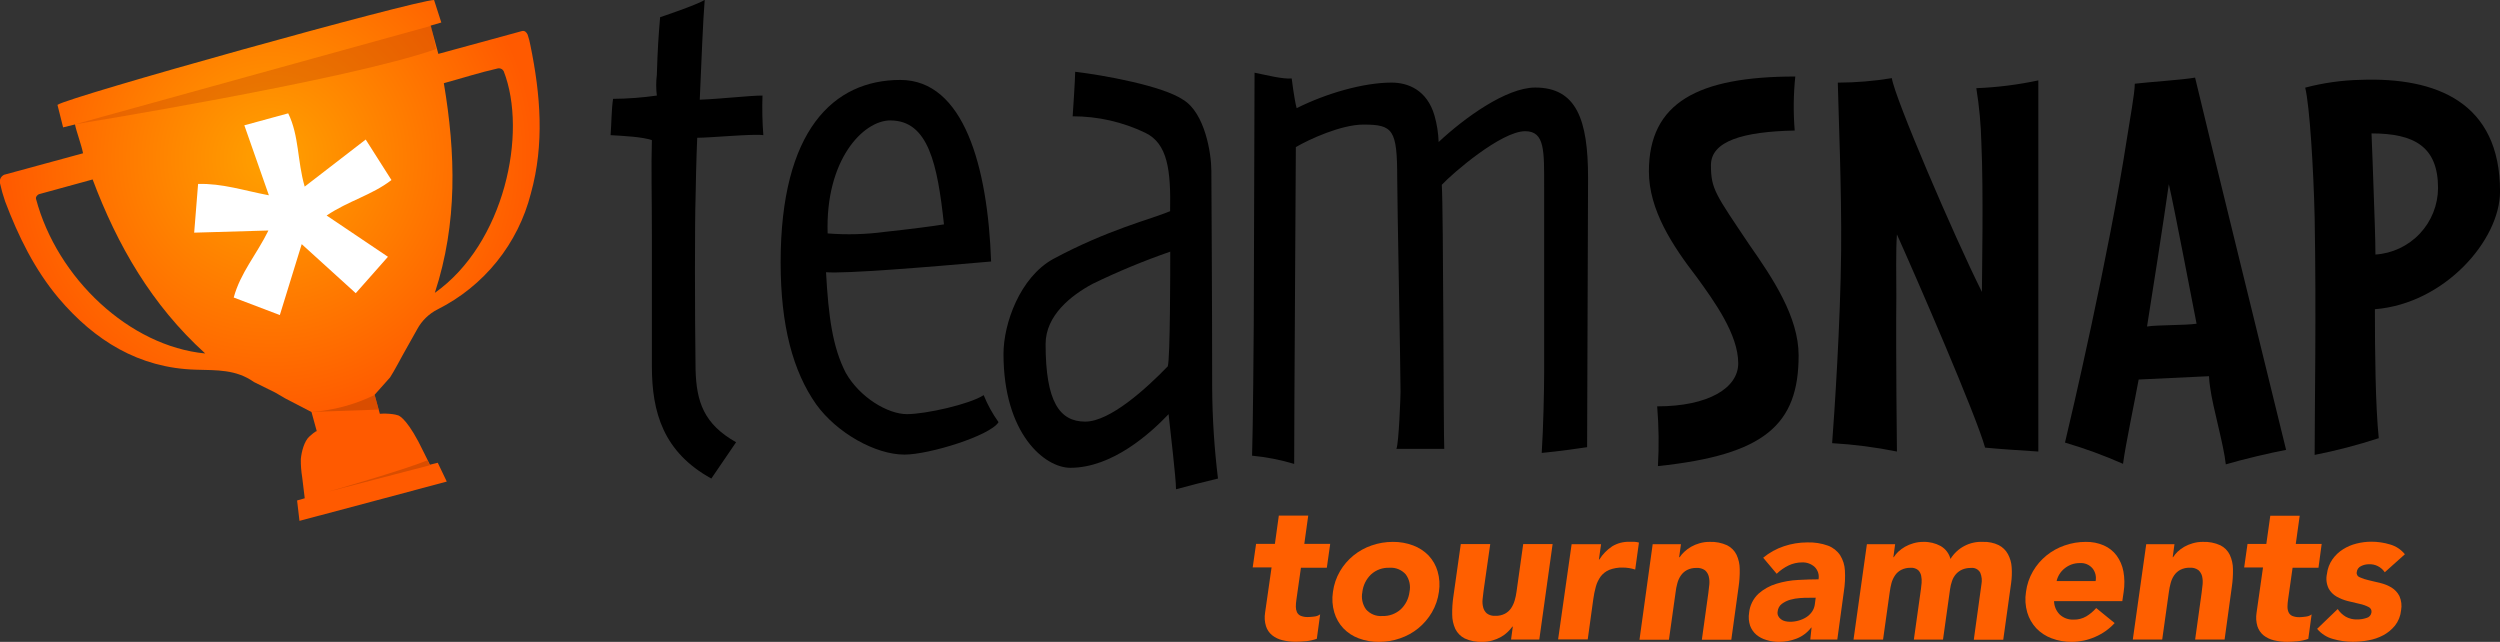 <svg width="296" height="76" viewBox="0 0 296 76" fill="none" xmlns="http://www.w3.org/2000/svg">
<rect x="0" y="0" width="296" height="76" fill="#333333" stroke="none"/>
<g clip-path="url(#clip0)">
<path d="M82.552 16.313C82.456 18.269 82.355 22.857 82.355 23.443C82.259 26.081 82.259 36.926 82.355 43.764C82.456 47.574 83.336 50.212 87.153 52.36C87.153 52.36 85.021 55.488 84.221 56.66C78.548 53.532 77.183 48.842 77.183 43.374V27.92C77.183 23.331 77.087 19.617 77.183 16.59C76.01 16.201 73.957 16.1 72.294 16.004C72.395 14.735 72.395 12.977 72.587 11.703C74.321 11.69 76.053 11.56 77.77 11.314C77.669 10.504 77.669 9.684 77.77 8.873C77.865 5.745 77.967 4.279 78.159 2.036C78.159 2.036 82.558 0.57 83.437 -0.016C83.24 2.329 83.048 7.306 82.851 11.804C85.517 11.703 88.716 11.314 90.278 11.314C90.226 12.878 90.26 14.443 90.379 16.004C89.201 15.822 84.12 16.313 82.552 16.313Z" fill="black"/>
<path d="M107.084 53.825C103.666 53.825 99.086 51.278 96.628 47.862C93.888 43.955 92.427 38.578 92.427 31.059C92.427 15.428 98.681 9.465 106.599 9.465C114.122 9.465 116.953 19.729 117.347 30.963C109.627 31.645 100.046 32.423 97.801 32.231C98.094 37.507 98.58 41.12 100.142 44.147C101.805 47.078 105.132 49.034 107.377 49.034C109.622 49.034 114.804 47.862 116.468 46.785C116.924 47.918 117.515 48.991 118.227 49.983C117.252 51.582 110.016 53.825 107.084 53.825ZM105.426 14.256C102.195 14.256 97.705 18.94 97.993 27.637C100.274 27.817 102.567 27.753 104.834 27.445C107.574 27.152 110.603 26.763 111.765 26.566C110.997 19.441 109.92 14.261 105.426 14.261V14.256Z" fill="black"/>
<path d="M139.24 57.929C139.24 56.564 138.557 51.001 138.36 49.039C136.227 51.283 131.711 55.387 126.731 55.387C123.703 55.387 118.814 51.384 118.814 41.909C118.814 38.296 120.765 32.849 124.679 30.675C131.226 27.158 136.211 25.985 138.541 25.005C138.637 20.123 138.248 17.011 135.609 15.726C132.924 14.436 129.983 13.767 127.003 13.771C127.003 13.771 127.302 9.374 127.302 8.5C130.624 8.889 137.662 10.158 140.098 11.82C142.663 13.382 143.425 18.173 143.425 20.219C143.425 20.907 143.521 35.85 143.521 45.917C143.543 49.508 143.773 53.095 144.209 56.66C142.562 57.049 140.605 57.556 139.24 57.929ZM129.365 33.606C126.827 34.97 123.799 37.337 123.799 40.737C123.799 47.574 125.457 49.919 128.491 49.919C131.418 49.919 135.721 46.007 138.264 43.374C138.557 42.495 138.557 31.746 138.557 29.796C135.421 30.884 132.351 32.156 129.365 33.606Z" fill="black"/>
<path d="M187.914 52.946C187.327 53.042 184.587 53.436 182.539 53.628C182.731 50.697 182.827 46.108 182.827 44.153V22.175C182.827 17.874 182.929 15.535 180.583 15.535C177.746 15.535 171.982 20.512 170.708 21.882C170.905 24.813 170.905 51.773 171.001 53.143H165.334C165.627 52.461 165.824 46.892 165.824 46.401C165.824 43.764 165.43 23.64 165.43 21.098C165.43 15.332 164.944 14.751 161.425 14.751C158.786 14.751 154.974 16.51 153.428 17.416C153.428 19.66 153.231 48.672 153.231 54.928C151.605 54.439 149.935 54.112 148.245 53.953C148.347 51.288 148.443 39.394 148.443 38.498L148.539 8.607C150.005 8.9 151.86 9.385 152.937 9.289C152.937 9.289 153.231 11.73 153.524 12.806C157.043 11.047 161.441 9.779 164.763 9.779C166.72 9.779 168.965 10.658 169.844 13.685C170.135 14.704 170.299 15.755 170.335 16.814C173.363 13.979 178.333 10.365 181.772 10.365C186.656 10.365 188.026 14.176 188.026 21.024L187.914 52.946Z" fill="black"/>
<path d="M196.301 55.184C196.434 52.828 196.404 50.465 196.21 48.112C202.288 48.112 205.807 45.927 205.807 43.023C205.807 39.585 202.971 35.684 200.918 32.844C198.012 29.081 195.229 24.85 195.229 20.288C195.235 12.161 201.009 9.06 212.563 9.06C212.342 11.185 212.319 13.325 212.494 15.455C206.346 15.583 202.576 16.712 202.576 19.553C202.576 22.393 203.11 22.99 207.14 29.002C209.913 32.967 212.957 37.528 212.957 42.09C212.957 50.292 208.921 53.862 196.301 55.184Z" fill="black"/>
<path d="M235.036 52.999C233.97 49.167 226.975 33.041 224.597 27.755C224.458 29.609 224.527 32.844 224.527 35.093C224.458 41.834 224.597 53.463 224.597 53.463C222.066 52.951 219.502 52.62 216.924 52.471C217.185 49.103 217.91 38.264 217.99 29.737C218.06 22.34 217.665 13.152 217.596 9.784C219.739 9.778 221.879 9.6 223.994 9.252C224.325 11.564 231.331 27.904 234.658 34.565C234.658 32.78 234.86 22.671 234.594 16.92C234.543 14.749 234.343 12.584 233.996 10.44C236.466 10.344 238.922 10.035 241.338 9.518V53.463C238.811 53.292 237.089 53.196 235.036 52.999Z" fill="black"/>
<path d="M263.535 54.981C263.273 52.535 262.015 48.373 261.679 45.863C261.607 45.426 261.562 44.985 261.546 44.542L253.218 44.936C252.892 46.791 251.618 52.871 251.368 54.918C249.134 53.931 246.838 53.091 244.495 52.402C245.151 49.695 249.715 30.137 251.831 16.387C252.162 14.208 252.759 11.058 252.759 9.912C254.359 9.715 258.443 9.454 259.898 9.188C260.432 11.564 269.949 50.292 270.674 53.266C268.888 53.596 265.523 54.39 263.535 54.981ZM256.79 21.807C256.326 25.18 254.54 36.676 254.209 38.658C255.404 38.461 258.709 38.53 260.074 38.328C259.568 35.818 257.526 24.983 256.79 21.807Z" fill="black"/>
<path d="M281.188 36.612C281.188 41.573 281.252 48.112 281.647 51.88C279.158 52.692 276.623 53.354 274.054 53.862C274.054 48.533 274.257 37.006 274.054 25.708C273.921 20.022 273.463 12.492 272.935 10.376C275.072 9.812 277.267 9.503 279.477 9.454C288.472 9.118 296.005 12.119 296.005 22.671C296 28.421 289.453 35.951 281.188 36.612ZM280.788 15.796C280.852 17.645 280.986 20.592 281.055 23.065C281.119 24.983 281.252 28.288 281.252 30.137C283.254 30.005 285.131 29.12 286.506 27.661C287.881 26.201 288.652 24.275 288.664 22.271C288.664 17.379 285.88 15.796 280.788 15.796Z" fill="black"/>
<path d="M157.096 67.223H154.03L153.497 70.985C153.452 71.265 153.429 71.549 153.428 71.832C153.425 72.054 153.469 72.274 153.556 72.477C153.646 72.67 153.803 72.824 153.998 72.909C154.274 73.019 154.571 73.07 154.867 73.058C155.112 73.053 155.356 73.033 155.598 73C155.855 72.98 156.101 72.887 156.307 72.733L155.912 75.632C155.511 75.774 155.094 75.869 154.67 75.915C154.244 75.957 153.828 75.984 153.428 75.984C152.889 75.989 152.352 75.926 151.828 75.797C151.384 75.692 150.969 75.49 150.613 75.206C150.273 74.929 150.023 74.558 149.893 74.14C149.734 73.623 149.698 73.075 149.786 72.541L150.554 67.18H148.32L148.72 64.393H150.949L151.412 61.051H154.894L154.43 64.393H157.496L157.096 67.223Z" fill="#FF5F00"/>
<path d="M157.821 70.079C157.932 69.221 158.213 68.392 158.648 67.644C159.063 66.929 159.605 66.295 160.247 65.773C160.89 65.251 161.622 64.846 162.407 64.579C163.214 64.298 164.063 64.155 164.918 64.159C165.735 64.149 166.547 64.291 167.312 64.579C168.005 64.836 168.631 65.244 169.146 65.773C169.644 66.304 170.01 66.945 170.212 67.644C170.442 68.434 170.494 69.266 170.367 70.079C170.253 70.939 169.968 71.767 169.53 72.515C169.11 73.227 168.569 73.86 167.93 74.385C167.287 74.908 166.556 75.312 165.771 75.579C164.966 75.861 164.118 76.003 163.265 76C162.448 76.01 161.636 75.868 160.871 75.579C160.18 75.326 159.556 74.918 159.048 74.385C158.55 73.854 158.185 73.213 157.981 72.515C157.747 71.725 157.693 70.893 157.821 70.079ZM161.308 70.079C161.231 70.435 161.229 70.802 161.303 71.158C161.376 71.514 161.523 71.851 161.735 72.147C161.974 72.421 162.274 72.636 162.611 72.773C162.948 72.91 163.313 72.966 163.676 72.936C164.474 72.965 165.252 72.682 165.846 72.147C166.424 71.601 166.792 70.869 166.885 70.079C166.962 69.723 166.961 69.354 166.885 68.998C166.809 68.642 166.658 68.305 166.443 68.011C166.202 67.738 165.901 67.524 165.563 67.387C165.225 67.25 164.86 67.194 164.497 67.223C163.7 67.192 162.922 67.475 162.332 68.011C161.76 68.561 161.397 69.292 161.303 70.079H161.308Z" fill="#FF5F00"/>
<path d="M182.252 75.723H178.909L179.116 74.188H179.068C178.898 74.422 178.707 74.639 178.498 74.838C178.262 75.066 177.996 75.261 177.709 75.419C177.39 75.597 177.052 75.736 176.701 75.835C176.317 75.948 175.918 76.003 175.517 76C174.799 76.033 174.082 75.894 173.427 75.595C172.942 75.349 172.549 74.953 172.308 74.465C172.067 73.933 171.941 73.355 171.94 72.77C171.927 72.057 171.974 71.344 172.078 70.639L172.958 64.414H176.445L175.656 69.941C175.608 70.266 175.571 70.602 175.539 70.953C175.504 71.275 175.527 71.6 175.608 71.912C175.676 72.194 175.831 72.448 176.051 72.637C176.341 72.843 176.693 72.941 177.048 72.914C177.437 72.929 177.824 72.845 178.173 72.669C178.468 72.516 178.72 72.293 178.909 72.019C179.096 71.737 179.24 71.428 179.335 71.103C179.438 70.754 179.513 70.397 179.559 70.037L180.348 64.414H183.83L182.252 75.723Z" fill="#FF5F00"/>
<path d="M186.08 64.436H189.567L189.311 66.248H189.359C189.753 65.623 190.274 65.09 190.889 64.681C191.492 64.318 192.185 64.133 192.888 64.148C193.086 64.148 193.288 64.148 193.491 64.148C193.68 64.157 193.868 64.188 194.051 64.238L193.608 67.436C193.373 67.36 193.132 67.301 192.888 67.26C192.642 67.221 192.392 67.201 192.142 67.201C191.587 67.183 191.034 67.278 190.516 67.479C190.123 67.649 189.779 67.917 189.519 68.257C189.259 68.62 189.066 69.026 188.948 69.456C188.811 69.958 188.707 70.469 188.639 70.985L187.988 75.701H184.48L186.08 64.436Z" fill="#FF5F00"/>
<path d="M195.677 64.436H199.025L198.812 65.97H198.876C199.034 65.731 199.222 65.512 199.436 65.32C199.675 65.097 199.94 64.901 200.225 64.739C200.539 64.56 200.874 64.42 201.222 64.324C201.606 64.211 202.005 64.155 202.406 64.159C203.125 64.126 203.841 64.265 204.496 64.564C204.981 64.808 205.372 65.205 205.61 65.693C205.856 66.225 205.983 66.803 205.983 67.388C205.996 68.101 205.95 68.814 205.845 69.52L204.986 75.744H201.499L202.267 70.218C202.315 69.893 202.352 69.557 202.384 69.205C202.416 68.882 202.393 68.556 202.315 68.241C202.245 67.961 202.09 67.71 201.872 67.521C201.582 67.316 201.23 67.218 200.875 67.244C200.484 67.23 200.095 67.314 199.745 67.489C199.453 67.644 199.202 67.867 199.015 68.139C198.824 68.419 198.683 68.729 198.599 69.056C198.501 69.405 198.432 69.762 198.391 70.122L197.602 75.744H194.115L195.677 64.436Z" fill="#FF5F00"/>
<path d="M214.488 74.305H214.445C214.003 74.89 213.406 75.34 212.723 75.606C212.056 75.865 211.348 75.999 210.633 76C210.128 76.003 209.626 75.928 209.145 75.776C208.703 75.652 208.293 75.436 207.94 75.142C207.611 74.854 207.36 74.487 207.21 74.076C207.051 73.588 207.011 73.069 207.092 72.563C207.175 71.701 207.567 70.898 208.196 70.303C208.812 69.756 209.54 69.35 210.329 69.115C211.16 68.859 212.02 68.708 212.888 68.667C213.778 68.619 214.584 68.592 215.314 68.592C215.364 68.328 215.347 68.055 215.266 67.799C215.185 67.542 215.042 67.31 214.85 67.121C214.443 66.757 213.909 66.566 213.363 66.589C212.809 66.589 212.263 66.713 211.763 66.951C211.246 67.202 210.772 67.535 210.361 67.937L208.761 66.034C209.488 65.434 210.319 64.973 211.214 64.675C212.1 64.376 213.029 64.223 213.965 64.222C214.807 64.192 215.646 64.322 216.439 64.606C217.02 64.824 217.52 65.217 217.868 65.731C218.211 66.279 218.408 66.907 218.438 67.553C218.486 68.388 218.443 69.227 218.31 70.053L217.537 75.723H214.338L214.488 74.305ZM214.12 70.777C213.853 70.777 213.528 70.777 213.133 70.809C212.74 70.835 212.351 70.901 211.971 71.007C211.61 71.108 211.27 71.274 210.969 71.497C210.827 71.605 210.71 71.742 210.625 71.897C210.54 72.053 210.488 72.226 210.473 72.403C210.438 72.583 210.462 72.77 210.542 72.936C210.62 73.087 210.731 73.218 210.867 73.319C211.014 73.431 211.183 73.51 211.363 73.549C211.55 73.594 211.741 73.618 211.934 73.618C212.276 73.619 212.617 73.573 212.947 73.479C213.266 73.393 213.572 73.26 213.853 73.085C214.121 72.915 214.353 72.694 214.536 72.435C214.728 72.16 214.847 71.841 214.882 71.507L214.978 70.767L214.12 70.777Z" fill="#FF5F00"/>
<path d="M221.04 64.436H224.383L224.175 65.97H224.223C224.373 65.732 224.552 65.514 224.757 65.32C224.997 65.098 225.262 64.903 225.546 64.739C225.86 64.561 226.195 64.421 226.543 64.324C226.929 64.211 227.329 64.155 227.732 64.159C228.444 64.14 229.148 64.309 229.774 64.649C230.06 64.813 230.31 65.033 230.51 65.296C230.71 65.558 230.854 65.859 230.936 66.178C231.338 65.527 231.908 64.995 232.586 64.64C233.265 64.285 234.026 64.118 234.791 64.159C235.432 64.133 236.069 64.265 236.646 64.542C237.11 64.78 237.491 65.151 237.739 65.608C237.999 66.088 238.15 66.619 238.182 67.164C238.227 67.802 238.204 68.444 238.113 69.077L237.185 75.744H233.698L234.604 69.173C234.691 68.716 234.643 68.244 234.466 67.814C234.361 67.617 234.198 67.456 233.998 67.354C233.799 67.252 233.573 67.214 233.351 67.244C232.997 67.236 232.644 67.303 232.317 67.441C232.038 67.565 231.789 67.746 231.587 67.974C231.38 68.211 231.222 68.486 231.123 68.784C231.011 69.1 230.932 69.427 230.888 69.76L230.051 75.728H226.601L227.438 69.76C227.465 69.557 227.497 69.312 227.518 69.019C227.541 68.739 227.525 68.457 227.47 68.182C227.423 67.925 227.298 67.689 227.113 67.505C226.866 67.301 226.548 67.202 226.228 67.228C225.838 67.214 225.452 67.299 225.103 67.473C224.809 67.625 224.557 67.849 224.373 68.123C224.183 68.404 224.04 68.713 223.951 69.04C223.859 69.391 223.79 69.746 223.743 70.106L222.954 75.728H219.457L221.04 64.436Z" fill="#FF5F00"/>
<path d="M250.376 73.772C249.724 74.482 248.928 75.043 248.041 75.419C247.179 75.795 246.251 75.993 245.311 76C244.493 76.01 243.682 75.867 242.917 75.579C242.226 75.324 241.603 74.916 241.093 74.385C240.598 73.852 240.233 73.212 240.027 72.515C239.797 71.724 239.746 70.892 239.878 70.079C239.986 69.221 240.265 68.393 240.699 67.644C241.114 66.929 241.656 66.295 242.298 65.773C242.942 65.251 243.673 64.846 244.458 64.579C245.263 64.298 246.11 64.156 246.964 64.159C247.696 64.144 248.424 64.288 249.096 64.579C249.694 64.84 250.214 65.251 250.605 65.773C251.01 66.329 251.285 66.968 251.41 67.644C251.556 68.448 251.566 69.271 251.442 70.079L251.282 71.172H243.199C243.211 71.773 243.455 72.346 243.882 72.77C244.102 72.972 244.36 73.128 244.641 73.229C244.922 73.331 245.22 73.376 245.519 73.362C246.044 73.375 246.562 73.242 247.017 72.978C247.457 72.713 247.852 72.38 248.19 71.992L250.376 73.772ZM248.121 68.8C248.173 68.537 248.167 68.266 248.104 68.005C248.04 67.745 247.92 67.501 247.753 67.292C247.573 67.082 247.347 66.916 247.093 66.808C246.838 66.7 246.562 66.652 246.286 66.668C245.923 66.659 245.56 66.721 245.22 66.85C244.927 66.967 244.654 67.129 244.41 67.329C243.952 67.705 243.634 68.223 243.503 68.8H248.121Z" fill="#FF5F00"/>
<path d="M254.113 64.436H257.456L257.248 65.97H257.296C257.448 65.733 257.627 65.515 257.83 65.32C258.07 65.098 258.335 64.903 258.619 64.739C258.935 64.561 259.271 64.421 259.621 64.324C260.005 64.211 260.404 64.155 260.805 64.159C261.524 64.126 262.24 64.265 262.895 64.564C263.38 64.808 263.771 65.205 264.009 65.693C264.255 66.225 264.382 66.803 264.382 67.388C264.395 68.101 264.349 68.814 264.244 69.52L263.391 75.723H259.904L260.671 70.197C260.719 69.871 260.757 69.536 260.789 69.184C260.82 68.859 260.799 68.532 260.725 68.214C260.653 67.935 260.499 67.684 260.282 67.495C259.99 67.289 259.636 67.191 259.28 67.218C258.89 67.204 258.503 67.288 258.155 67.463C257.862 67.617 257.612 67.84 257.424 68.113C257.234 68.392 257.093 68.702 257.009 69.029C256.912 69.379 256.841 69.735 256.795 70.095L256.006 75.718H252.525L254.113 64.436Z" fill="#FF5F00"/>
<path d="M274.508 67.223H271.442L270.909 70.985C270.864 71.266 270.841 71.549 270.839 71.832C270.834 72.059 270.878 72.285 270.967 72.493C271.057 72.685 271.212 72.838 271.404 72.925C271.682 73.035 271.98 73.086 272.279 73.074C272.516 73.066 272.753 73.045 272.988 73.01C273.245 72.99 273.491 72.898 273.697 72.744L273.303 75.643C272.901 75.785 272.484 75.879 272.06 75.925C271.634 75.968 271.218 75.995 270.818 75.995C270.279 75.999 269.742 75.937 269.218 75.808C268.773 75.702 268.356 75.5 267.997 75.217C267.661 74.936 267.412 74.567 267.278 74.151C267.124 73.632 267.089 73.086 267.176 72.552L267.939 67.191H265.71L266.105 64.404H268.333L268.802 61.062H272.284L271.82 64.404H274.886L274.508 67.223Z" fill="#FF5F00"/>
<path d="M282.356 67.756C282.149 67.445 281.865 67.194 281.531 67.027C281.197 66.861 280.825 66.785 280.452 66.807C280.147 66.81 279.847 66.881 279.573 67.015C279.427 67.075 279.3 67.174 279.206 67.301C279.112 67.427 279.055 67.577 279.04 67.734C279.013 67.861 279.033 67.993 279.097 68.106C279.161 68.219 279.264 68.305 279.386 68.347C279.728 68.501 280.086 68.619 280.452 68.699L281.812 69.024C282.282 69.131 282.731 69.311 283.145 69.557C283.546 69.802 283.873 70.152 284.089 70.57C284.327 71.105 284.395 71.7 284.286 72.275C284.222 72.93 283.972 73.553 283.566 74.071C283.185 74.538 282.716 74.925 282.185 75.211C281.636 75.503 281.044 75.706 280.431 75.814C279.818 75.929 279.195 75.988 278.57 75.989C277.776 75.988 276.987 75.875 276.224 75.654C275.49 75.456 274.835 75.037 274.348 74.454L276.784 72.11C277.031 72.486 277.361 72.799 277.749 73.026C278.157 73.249 278.618 73.358 279.082 73.341C279.461 73.345 279.838 73.285 280.197 73.165C280.346 73.129 280.481 73.05 280.584 72.937C280.688 72.824 280.755 72.682 280.778 72.531C280.806 72.399 280.789 72.261 280.728 72.141C280.666 72.02 280.565 71.924 280.442 71.87C280.105 71.698 279.746 71.573 279.375 71.497L278.005 71.172C277.533 71.056 277.08 70.877 276.656 70.639C276.248 70.409 275.915 70.067 275.697 69.653C275.448 69.121 275.382 68.521 275.51 67.948C275.583 67.329 275.806 66.738 276.16 66.226C276.492 65.754 276.915 65.352 277.403 65.043C277.895 64.73 278.435 64.499 279.002 64.361C279.581 64.213 280.175 64.138 280.772 64.137C281.518 64.137 282.26 64.246 282.974 64.462C283.669 64.656 284.287 65.062 284.739 65.624L282.356 67.756Z" fill="#FF5F00"/>
<path d="M46.185 44.686C46.606 44.052 47.672 42.054 47.672 42.054C47.672 42.054 48.739 40.13 49.4 38.973C49.95 37.961 50.796 37.141 51.826 36.623C54.539 35.261 56.927 33.332 58.829 30.968C60.732 28.603 62.103 25.857 62.852 22.916C64.478 17.054 63.998 11.192 62.799 5.357C62.721 4.928 62.61 4.506 62.468 4.094C62.335 3.811 62.121 3.598 61.802 3.678C58.395 4.616 55.329 5.437 51.9 6.38C51.623 5.383 51.186 3.795 50.989 3.033L52.252 2.665L51.394 0.001C49.154 0.027 7.998 11.491 6.804 12.418C7.033 13.239 7.22 14.155 7.471 15.082L8.878 14.736C9.027 15.525 9.646 17.166 9.833 18.147L0.673 20.641L0.513 20.683C0.32 20.766 0.163 20.914 0.069 21.101C-0.025 21.289 -0.049 21.503 0.001 21.707C0.162 22.428 0.363 23.14 0.603 23.838C2.165 27.968 4.09 31.907 6.948 35.307C11.197 40.316 16.433 43.567 23.141 43.77C25.7 43.844 27.939 43.727 30.072 45.235L32.594 46.482L33.799 47.186L36.881 48.785L37.505 51.055C37.371 51.017 36.774 51.55 36.614 51.7C36.028 52.233 35.697 53.469 35.617 54.364C35.608 55.078 35.662 55.791 35.777 56.496C35.862 57.119 35.964 57.972 36.081 58.995L35.175 59.256L35.457 61.67C38.443 60.877 49.986 57.807 52.898 57.018L51.831 54.791L50.903 55.02C50.903 55.02 49.704 52.59 49.538 52.286C47.939 49.28 47.102 49.168 47.102 49.168C46.89 49.101 46.672 49.055 46.451 49.03C45.962 48.968 45.467 48.956 44.974 48.992L44.356 46.738L46.185 44.686ZM4.618 22.991L10.968 21.248C13.901 29.05 17.963 36.106 24.298 41.851C15.351 40.998 6.777 32.973 4.266 23.556C4.192 23.311 4.463 23.034 4.618 22.991ZM51.484 34.673C54.193 26.38 53.953 18.179 52.551 9.849C54.764 9.242 56.779 8.591 58.896 8.112C59.037 8.073 59.187 8.082 59.321 8.139C59.456 8.196 59.567 8.298 59.637 8.426C62.495 15.743 59.717 28.858 51.484 34.673Z" fill="url(#paint0_radial)"/>
<path d="M38.672 25.516L45.933 30.403L42.121 34.715L35.723 28.906L33.132 37.304L27.672 35.226C28.472 32.284 30.375 30.147 31.783 27.291L22.991 27.547C23.156 25.516 23.3 23.742 23.454 21.78C26.312 21.695 28.861 22.559 31.836 23.123C30.807 20.198 29.901 17.586 28.93 14.836L34.123 13.419C35.43 16.084 35.19 19.052 36.075 22.095L43.3 16.521L46.349 21.317C44.03 23.108 41.247 23.779 38.672 25.516Z" fill="white"/>
<path opacity="0.34" d="M51.047 3.054L8.878 14.719C8.878 14.719 41.311 9.47 51.628 5.809L51.047 3.054Z" fill="#BF4400"/>
<path opacity="0.59" d="M36.896 48.773C39.49 48.586 42.025 47.902 44.361 46.758L44.83 48.496L36.896 48.773Z" fill="#BF4400"/>
<path opacity="0.59" d="M38.778 58.238C38.778 58.238 47.704 55.69 50.599 54.507L50.887 55.088L38.778 58.238Z" fill="#BF4400"/>
</g>
<defs>
<radialGradient id="paint0_radial" cx="0" cy="0" r="1" gradientUnits="userSpaceOnUse" gradientTransform="translate(31.988 18.78) rotate(-0.04) scale(31.42 31.405)">
<stop stop-color="#FFA100"/>
<stop offset="1" stop-color="#FF5A00"/>
</radialGradient>
<clipPath id="clip0">
<rect width="296" height="76" fill="white"/>
</clipPath>
</defs>
</svg>
